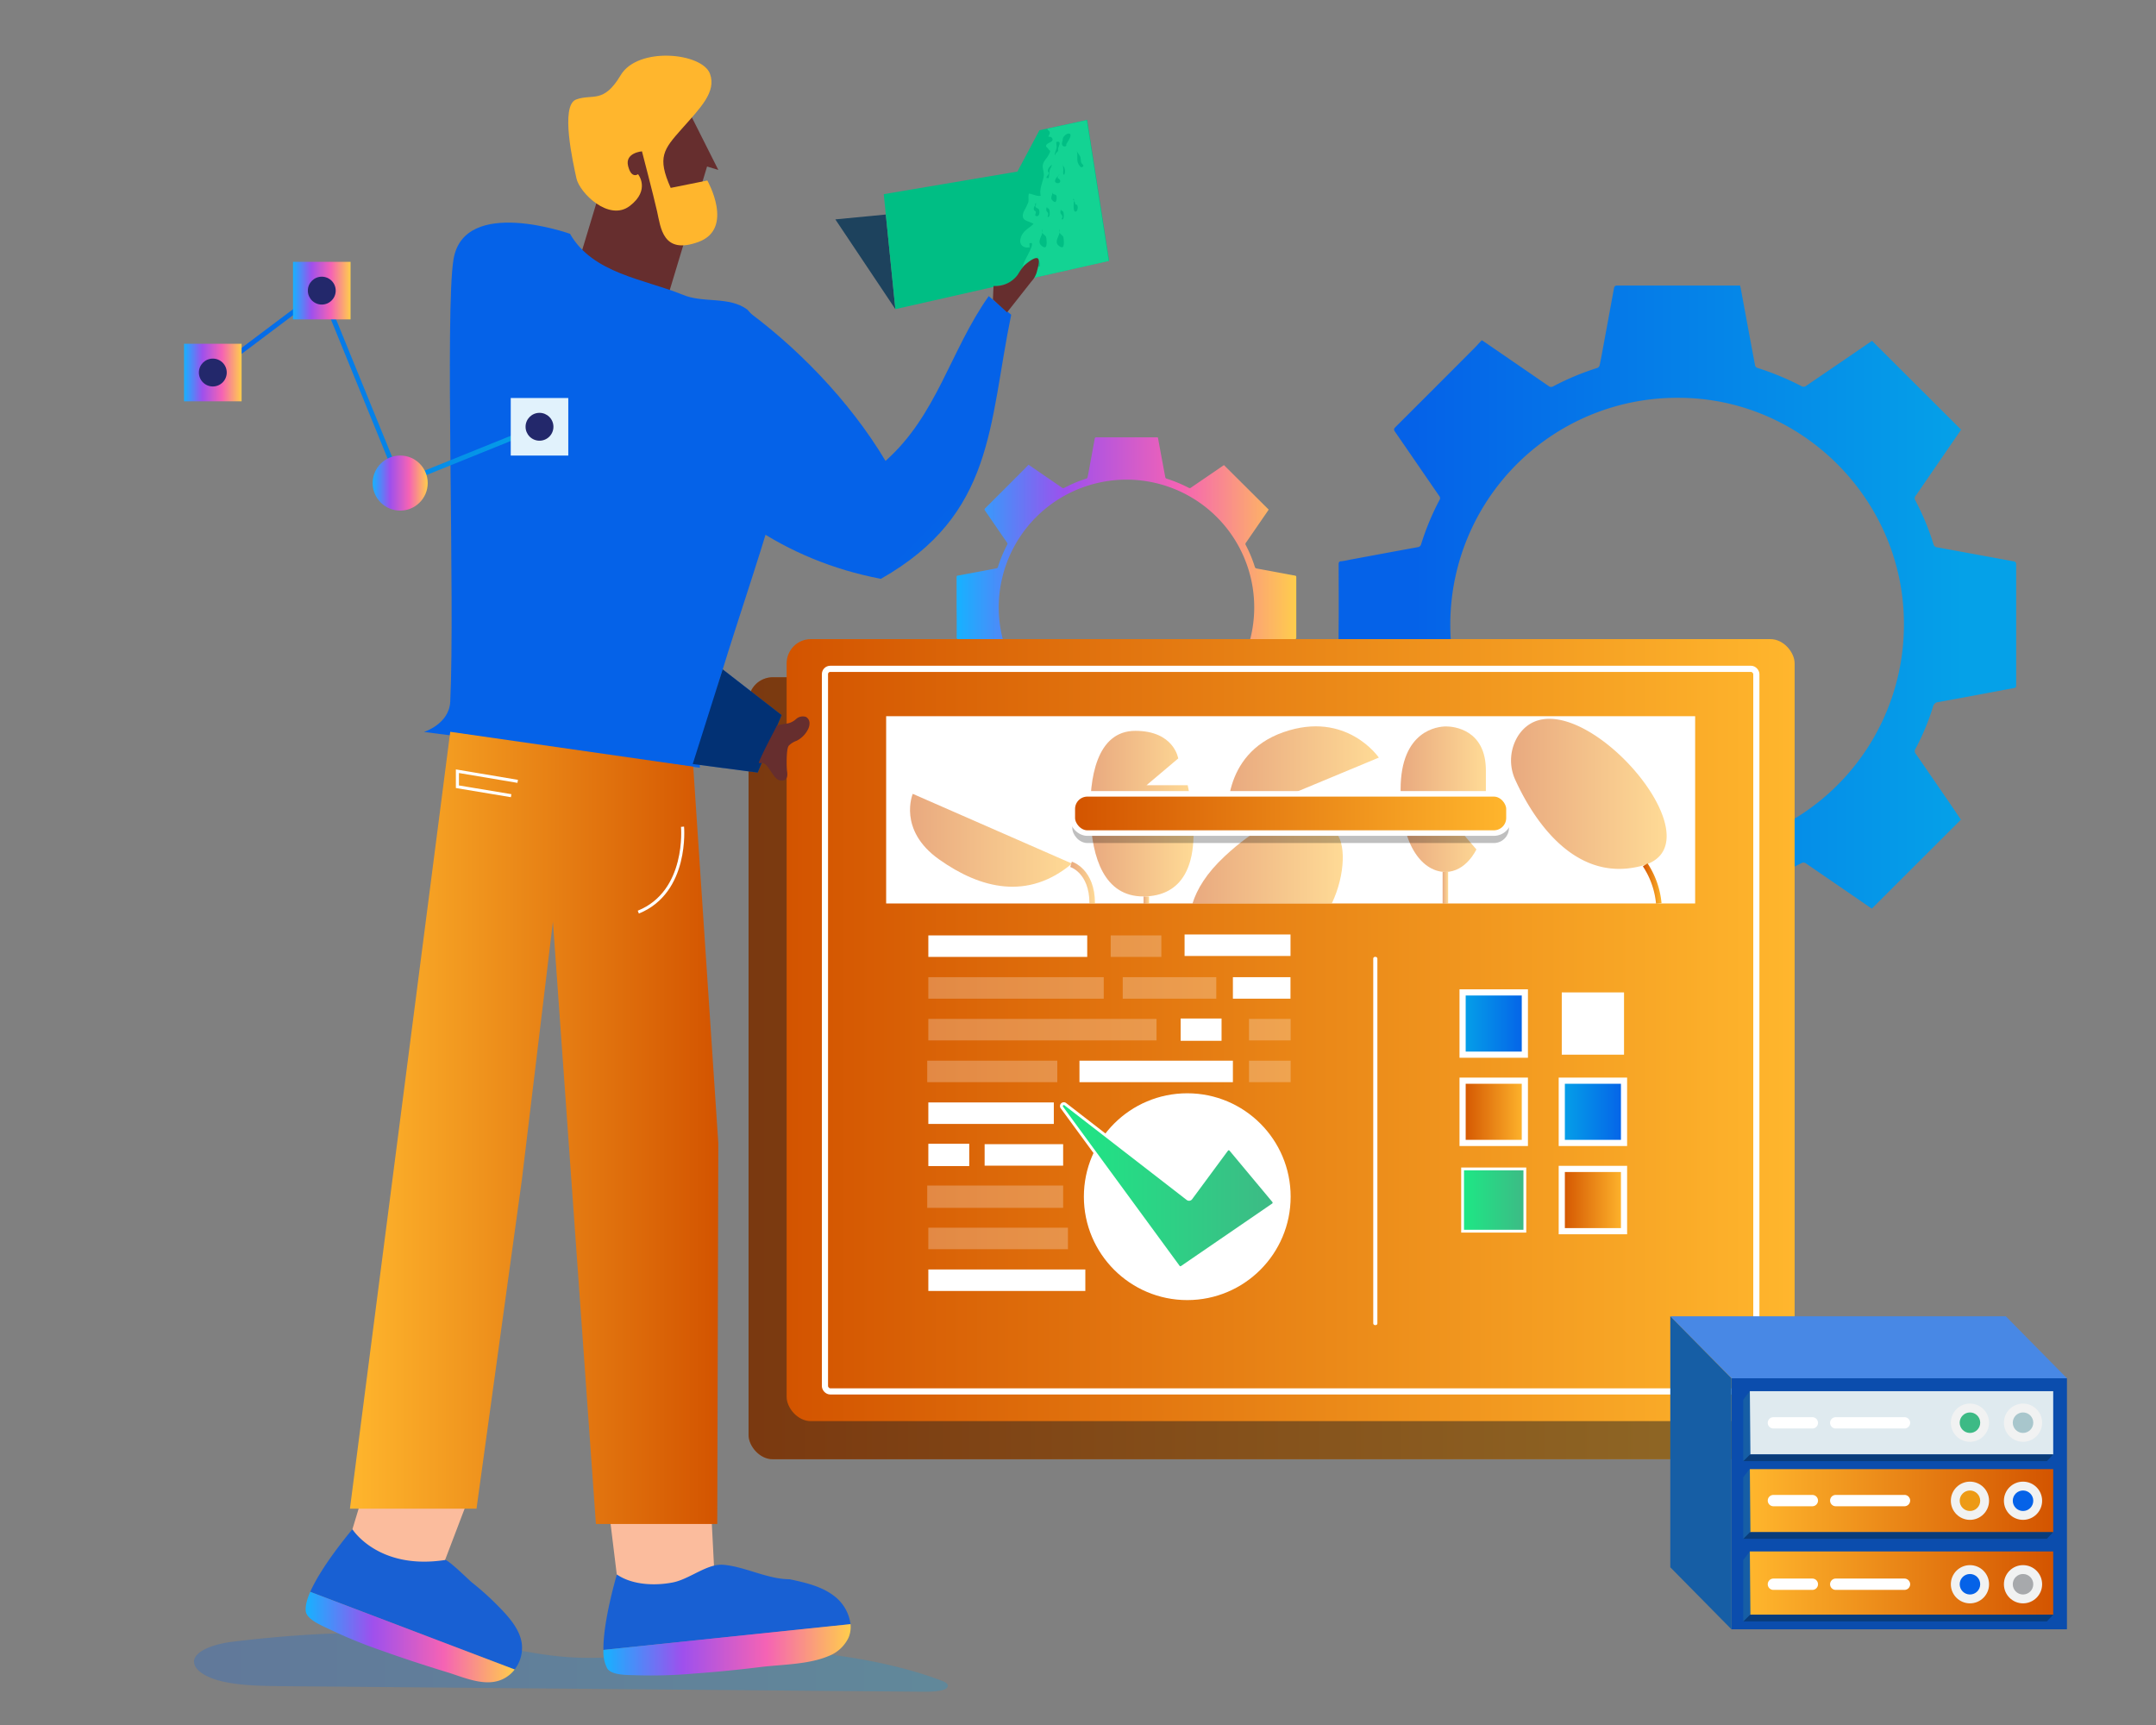 <svg id="Layer_1" data-name="Layer 1" xmlns="http://www.w3.org/2000/svg" xmlns:xlink="http://www.w3.org/1999/xlink" viewBox="0 0 650 520"><rect x="0" y="0" width="650" height="520" fill="#808080" stroke="none"/><defs><style>.cls-1{fill:url(#linear-gradient);}.cls-2{fill:url(#linear-gradient-2);}.cls-3{fill:url(#linear-gradient-3);}.cls-4{fill:#231f20;}.cls-17,.cls-4,.cls-40,.cls-9{opacity:0.5;}.cls-5{fill:url(#linear-gradient-4);}.cls-16,.cls-17,.cls-18,.cls-19,.cls-42,.cls-43,.cls-6,.cls-8{fill:none;}.cls-17,.cls-21,.cls-22,.cls-23,.cls-24,.cls-25,.cls-26,.cls-28,.cls-42,.cls-6{stroke:#fff;}.cls-16,.cls-17,.cls-18,.cls-19,.cls-21,.cls-22,.cls-23,.cls-24,.cls-25,.cls-26,.cls-28,.cls-42,.cls-43,.cls-6,.cls-8{stroke-miterlimit:10;}.cls-22,.cls-23,.cls-24,.cls-26,.cls-6{stroke-width:1.86px;}.cls-27,.cls-7{fill:#fff;}.cls-16,.cls-18,.cls-19,.cls-21,.cls-8{stroke-width:1.67px;}.cls-8{stroke:url(#linear-gradient-5);}.cls-10{fill:url(#linear-gradient-6);}.cls-11{fill:url(#linear-gradient-7);}.cls-12{fill:url(#linear-gradient-8);}.cls-13{fill:url(#linear-gradient-9);}.cls-14{fill:url(#linear-gradient-10);}.cls-15{fill:url(#linear-gradient-11);}.cls-16{stroke:url(#linear-gradient-12);}.cls-17{stroke-width:0.6px;}.cls-18{stroke:url(#linear-gradient-13);}.cls-19{stroke:url(#linear-gradient-14);}.cls-20,.cls-27,.cls-29{opacity:0.25;}.cls-21{fill:url(#linear-gradient-15);}.cls-22{fill:url(#linear-gradient-16);}.cls-23{fill:url(#linear-gradient-17);}.cls-24{fill:url(#linear-gradient-18);}.cls-25,.cls-28{stroke-width:0.85px;}.cls-25{fill:url(#linear-gradient-19);}.cls-26{fill:url(#linear-gradient-20);}.cls-28{fill:url(#linear-gradient-21);}.cls-29{fill:url(#linear-gradient-22);}.cls-30{fill:#fbbc9d;}.cls-31{fill:#1860d3;}.cls-32{fill:#1d425d;}.cls-33{fill:#00be84;}.cls-34{fill:#13d393;}.cls-35{fill:#662e2e;}.cls-36{fill:url(#linear-gradient-23);}.cls-37{fill:#ffb62d;}.cls-38{fill:url(#linear-gradient-24);}.cls-39{fill:url(#linear-gradient-25);}.cls-41{fill:url(#linear-gradient-26);}.cls-42{stroke-width:0.92px;}.cls-43{stroke-width:1.45px;stroke:url(#linear-gradient-27);}.cls-44{fill:#e1f2fc;}.cls-45{fill:#23286b;}.cls-46{fill:url(#linear-gradient-28);}.cls-47{fill:url(#linear-gradient-29);}.cls-48{fill:url(#linear-gradient-30);}.cls-49{fill:url(#linear-gradient-31);}.cls-50{fill:url(#linear-gradient-32);}.cls-51{fill:#0b4dad;}.cls-52{fill:#4888e5;}.cls-53{fill:#165ea5;}.cls-54{fill:url(#linear-gradient-33);}.cls-55{fill:url(#linear-gradient-34);}.cls-56{fill:#dfeaef;}.cls-57{fill:#f1f2f2;}.cls-58{fill:#0562e8;}.cls-59{fill:#ed9a15;}.cls-60{fill:#a7a9ac;}.cls-61{fill:#a8c6cc;}.cls-62{fill:#3dba85;}.cls-63{fill:#093c7a;}</style><linearGradient id="linear-gradient" x1="1328.64" y1="174.1" x2="1431.04" y2="174.1" gradientTransform="matrix(-1, 0, 0, 1, 1719.46, 0)" gradientUnits="userSpaceOnUse"><stop offset="0" stop-color="#ffcd4c"/><stop offset="0.34" stop-color="#f563b4"/><stop offset="0.68" stop-color="#9e50ed"/><stop offset="0.99" stop-color="#1aafff"/></linearGradient><linearGradient id="linear-gradient-2" x1="86.69" y1="188.28" x2="252.2" y2="188.28" gradientTransform="matrix(-1, 0, 0, 1, 678.64, 0)" gradientUnits="userSpaceOnUse"><stop offset="0" stop-color="#05a1e8"/><stop offset="1" stop-color="#0562e8"/></linearGradient><linearGradient id="linear-gradient-3" x1="2483.14" y1="322.01" x2="2787.04" y2="322.01" gradientTransform="translate(-2257.47)" gradientUnits="userSpaceOnUse"><stop offset="0" stop-color="#d35400"/><stop offset="1" stop-color="#ffb62d"/></linearGradient><linearGradient id="linear-gradient-4" x1="2494.62" y1="310.53" x2="2798.52" y2="310.53" xlink:href="#linear-gradient-3"/><linearGradient id="linear-gradient-5" x1="2752.83" y1="266.32" x2="2758.42" y2="266.32" xlink:href="#linear-gradient-3"/><linearGradient id="linear-gradient-6" x1="2531.82" y1="253.31" x2="2580.65" y2="253.31" xlink:href="#linear-gradient-3"/><linearGradient id="linear-gradient-7" x1="2586.17" y1="245.27" x2="2617.31" y2="245.27" xlink:href="#linear-gradient-3"/><linearGradient id="linear-gradient-8" x1="2627.57" y1="233.13" x2="2673.17" y2="233.13" xlink:href="#linear-gradient-3"/><linearGradient id="linear-gradient-9" x1="2616.94" y1="259.33" x2="2662.29" y2="259.33" xlink:href="#linear-gradient-3"/><linearGradient id="linear-gradient-10" x1="2679.73" y1="240.9" x2="2705.45" y2="240.9" xlink:href="#linear-gradient-3"/><linearGradient id="linear-gradient-11" x1="2713.03" y1="239.3" x2="2759.94" y2="239.3" xlink:href="#linear-gradient-3"/><linearGradient id="linear-gradient-12" x1="2692.39" y1="267.6" x2="2694.06" y2="267.6" xlink:href="#linear-gradient-3"/><linearGradient id="linear-gradient-13" x1="2602.23" y1="271.29" x2="2603.9" y2="271.29" xlink:href="#linear-gradient-3"/><linearGradient id="linear-gradient-14" x1="2580.13" y1="266.05" x2="2587.59" y2="266.05" xlink:href="#linear-gradient-3"/><linearGradient id="linear-gradient-15" x1="2580.75" y1="245.22" x2="2712.39" y2="245.22" xlink:href="#linear-gradient-3"/><linearGradient id="linear-gradient-16" x1="2698.42" y1="308.55" x2="2717.19" y2="308.55" gradientTransform="translate(-2257.47)" xlink:href="#linear-gradient-2"/><linearGradient id="linear-gradient-17" x1="2698.42" y1="335.15" x2="2717.19" y2="335.15" xlink:href="#linear-gradient-3"/><linearGradient id="linear-gradient-18" x1="2728.32" y1="335.15" x2="2747.09" y2="335.15" gradientTransform="translate(-2257.47)" xlink:href="#linear-gradient-2"/><linearGradient id="linear-gradient-19" x1="218.91" y1="361.76" x2="237.69" y2="361.76" gradientTransform="matrix(-1, 0, 0, 1, 678.64, 0)" gradientUnits="userSpaceOnUse"><stop offset="0" stop-color="#3dba85"/><stop offset="1" stop-color="#1de885"/></linearGradient><linearGradient id="linear-gradient-20" x1="2728.32" y1="361.76" x2="2747.09" y2="361.76" xlink:href="#linear-gradient-3"/><linearGradient id="linear-gradient-21" x1="245.14" y1="357.38" x2="309.29" y2="357.38" gradientTransform="matrix(-1, 0, 0, 1, 629.24, 0)" xlink:href="#linear-gradient-19"/><linearGradient id="linear-gradient-22" x1="392.88" y1="501.09" x2="620.16" y2="501.09" xlink:href="#linear-gradient-2"/><linearGradient id="linear-gradient-23" x1="363.03" y1="295.99" x2="449.8" y2="209.22" xlink:href="#linear-gradient-2"/><linearGradient id="linear-gradient-24" x1="304.1" y1="237.07" x2="390.87" y2="150.3" xlink:href="#linear-gradient-2"/><linearGradient id="linear-gradient-25" x1="426.16" y1="253.18" x2="449.98" y2="229.35" xlink:href="#linear-gradient-2"/><linearGradient id="linear-gradient-26" x1="462.07" y1="340" x2="573.14" y2="340" gradientTransform="matrix(-1, 0, 0, 1, 678.64, 0)" xlink:href="#linear-gradient-3"/><linearGradient id="linear-gradient-27" x1="515.72" y1="116.51" x2="614.91" y2="116.51" xlink:href="#linear-gradient-2"/><linearGradient id="linear-gradient-28" x1="572.95" y1="87.61" x2="590.3" y2="87.61" gradientTransform="matrix(1, 0, 0, -1, -484.62, 175.21)" xlink:href="#linear-gradient"/><linearGradient id="linear-gradient-29" x1="605.8" y1="112.3" x2="623.15" y2="112.3" gradientTransform="matrix(1, 0, 0, -1, -550.32, 224.6)" xlink:href="#linear-gradient"/><linearGradient id="linear-gradient-30" x1="549.69" y1="145.62" x2="566.29" y2="145.62" gradientTransform="matrix(-1, 0, 0, 1, 678.64, 0)" xlink:href="#linear-gradient"/><linearGradient id="linear-gradient-31" x1="523.47" y1="493.49" x2="586.5" y2="493.49" gradientTransform="matrix(-1, 0, 0, 1, 678.64, 0)" xlink:href="#linear-gradient"/><linearGradient id="linear-gradient-32" x1="422.17" y1="497.36" x2="496.72" y2="497.36" gradientTransform="matrix(-1, 0, 0, 1, 678.64, 0)" xlink:href="#linear-gradient"/><linearGradient id="linear-gradient-33" x1="362.9" y1="-4213.97" x2="454.36" y2="-4213.97" gradientTransform="translate(981.91 -3761.57) rotate(180)" xlink:href="#linear-gradient-3"/><linearGradient id="linear-gradient-34" x1="362.9" y1="-4238.78" x2="454.36" y2="-4238.78" gradientTransform="translate(981.91 -3761.57) rotate(180)" xlink:href="#linear-gradient-3"/></defs><path class="cls-1" d="M288.42,192.11c0,.34.07.49.43.55,2.82.51,5.62,1,8.42,1.56,1,.19,2.05.39,3.07.56a.68.68,0,0,1,.6.54,37.84,37.84,0,0,0,2.7,6.49.65.65,0,0,1-.07.79L297,212.23c-.2.28-.2.42,0,.67l3.44,3.44,18.66-.65a38.51,38.51,0,1,1,51.4-9.58l5.89-2.45c-.24-.37-.49-.72-.73-1.08a.6.6,0,0,1-.08-.72,36.11,36.11,0,0,0,2.69-6.46.86.86,0,0,1,.8-.65c2.22-.39,4.44-.81,6.66-1.22,1.58-.3,3.15-.61,4.73-.88.31-.05.35-.19.35-.44q0-9.12,0-18.23c0-.32-.12-.42-.43-.47-3.83-.71-7.65-1.43-11.48-2.13a.66.66,0,0,1-.59-.48,38.21,38.21,0,0,0-2.75-6.62.6.6,0,0,1,.1-.72l6.65-9.66a3.09,3.09,0,0,0,.17-.29L369,140.2l-3.41,2.34c-2.21,1.51-4.41,3-6.63,4.53a.58.58,0,0,1-.54,0,43.33,43.33,0,0,0-6.79-2.81.55.55,0,0,1-.3-.35q-1.11-5.87-2.18-11.7c0-.12-.06-.23-.1-.38H330.56c-.38,0-.47.15-.53.46-.56,3.11-1.14,6.23-1.71,9.34-.14.76-.28,1.52-.45,2.28a.55.55,0,0,1-.34.36,40,40,0,0,0-6.65,2.79.63.63,0,0,1-.75-.08l-9.67-6.64-.39-.25c-.43.46-.85.93-1.31,1.38q-5.85,5.88-11.73,11.74c-.25.25-.28.4-.07.7,2.23,3.23,4.44,6.47,6.67,9.7a.53.53,0,0,1,0,.63,40.71,40.71,0,0,0-2.75,6.62.62.62,0,0,1-.54.49L290,173.29a11.65,11.65,0,0,1-1.18.21c-.36,0-.42.21-.42.52q0,4.56,0,9.11C288.44,186.13,288.44,189.12,288.42,192.11Z"/><path class="cls-2" d="M486.75,290.46c-.39-2.07-.77-4.11-1.15-6.14-1.11-5.95-2.23-11.89-3.31-17.84a1,1,0,0,0-.8-.88,76.25,76.25,0,0,1-13.28-5.52,1.07,1.07,0,0,0-1.28.08q-7.32,5.05-14.66,10.09l-5.4,3.69-.54-.47q-12.84-12.86-25.68-25.68c-.48-.48-.47-.79-.09-1.34,4.42-6.39,8.8-12.81,13.21-19.21a1.31,1.31,0,0,0,.12-1.58,75.71,75.71,0,0,1-5.39-13,1.32,1.32,0,0,0-1.18-1.06c-2.05-.34-4.09-.73-6.13-1.11-5.59-1-11.19-2.11-16.79-3.11-.74-.14-.87-.44-.87-1.11,0-6,0-11.94.05-17.91s0-12.11,0-18.17c0-.64.12-1,.83-1a23.33,23.33,0,0,0,2.36-.43c6.88-1.27,13.75-2.56,20.63-3.81a1.22,1.22,0,0,0,1.08-1,78.89,78.89,0,0,1,5.49-13.2,1,1,0,0,0-.08-1.26c-4.45-6.45-8.87-12.92-13.32-19.35-.42-.6-.35-.91.14-1.4q11.73-11.7,23.42-23.43c.9-.9,1.75-1.84,2.6-2.75.38.24.59.36.78.5q9.64,6.61,19.29,13.25a1.25,1.25,0,0,0,1.5.14,79.91,79.91,0,0,1,13.28-5.54,1.22,1.22,0,0,0,.67-.75c.34-1.5.61-3,.89-4.53q1.72-9.31,3.43-18.63c.11-.63.29-.93,1.05-.93q18,0,36.08,0h.89c.08.3.15.53.2.75,1.44,7.79,2.87,15.57,4.34,23.35a1.07,1.07,0,0,0,.61.7,85.13,85.13,0,0,1,13.54,5.62,1.3,1.3,0,0,0,1.09-.08c4.42-3,8.81-6,13.21-9l6.81-4.67,26.84,26.77c-.1.16-.22.37-.35.56l-13.26,19.29a1.19,1.19,0,0,0-.2,1.44A76.81,76.81,0,0,1,582.9,164a1.26,1.26,0,0,0,1.17,1L607,169.2c.61.11.84.29.84,1q0,18.16,0,36.35c0,.52-.1.78-.7.88-3.15.56-6.29,1.18-9.44,1.76q-6.64,1.25-13.3,2.45a1.69,1.69,0,0,0-1.59,1.3,72.4,72.4,0,0,1-5.36,12.87,1.22,1.22,0,0,0,.14,1.44q5.31,7.7,10.59,15.4l3,4.44-26.84,26.8c-.15-.09-.38-.23-.6-.38q-9.68-6.66-19.37-13.3a1.3,1.3,0,0,0-1.1-.1,84.19,84.19,0,0,1-13.62,5.63,1,1,0,0,0-.55.66c-.26,1.15-.45,2.32-.67,3.49L525.84,284c-.4,2.15-.82,4.3-1.23,6.45Zm19.42-170.54A68.38,68.38,0,1,0,574,188.19C574.08,150.83,543.43,120,506.17,119.92Z"/><rect class="cls-3" x="225.68" y="204.15" width="303.89" height="235.74" rx="7.31"/><rect class="cls-4" x="225.68" y="204.15" width="303.89" height="235.74" rx="7.31"/><rect class="cls-5" x="237.16" y="192.66" width="303.89" height="235.74" rx="7.31"/><rect class="cls-6" x="248.71" y="201.62" width="280.8" height="217.82" rx="1.6"/><rect class="cls-7" x="267.16" y="215.9" width="243.9" height="56.45"/><path class="cls-8" d="M496,260.69a25.33,25.33,0,0,1,4.1,11.66"/><g class="cls-9"><path class="cls-10" d="M275.18,239.3s-4.6,10.86,7.93,19.76,26.85,12.39,40.07,1.26Z"/><path class="cls-11" d="M355.22,228.63s-1.25-8.32-12.92-8.32-14,14.28-13.53,26.2,4.09,23.72,15.89,23.72,18.63-9.44,13.41-33.52H345.65Z"/><path class="cls-12" d="M370.2,247.31s-2.36-19.9,16.7-26.58,28.8,7.65,28.8,7.65Z"/><path class="cls-13" d="M401.52,272.35h-42c1.32-4.25,4.19-9.09,9.7-14.22,18.51-17.26,28.16-11.69,33.14-7.52C405.87,253.59,405.69,263.55,401.52,272.35Z"/><path class="cls-14" d="M445.11,256.05s-3.08,6.8-9.35,6.8-13.5-6.91-13.5-24.87,11.37-19,13.71-19,12,.95,12,13.28V248l-8.93,1Z"/><path class="cls-15" d="M457.82,221.6a14,14,0,0,0-.9,13.67c4.75,10.38,17.25,31.5,38.36,25.65C520.56,253.92,472.2,200.46,457.82,221.6Z"/><line class="cls-16" x1="435.76" y1="262.85" x2="435.76" y2="272.35"/><path class="cls-17" d="M370.11,243.19s-7.75,2.72-10.27,7.4"/><line class="cls-18" x1="345.6" y1="270.23" x2="345.6" y2="272.35"/><path class="cls-19" d="M322.9,260.55s6.39,1.89,6.39,11.8"/></g><rect class="cls-20" x="323.28" y="242.3" width="131.65" height="11.83" rx="4.55"/><rect class="cls-21" x="323.28" y="239.3" width="131.65" height="11.83" rx="4.55"/><rect class="cls-22" x="440.95" y="299.16" width="18.77" height="18.77"/><rect class="cls-7" x="470.85" y="299.16" width="18.77" height="18.77"/><rect class="cls-23" x="440.95" y="325.77" width="18.77" height="18.77"/><rect class="cls-24" x="470.85" y="325.77" width="18.77" height="18.77"/><rect class="cls-25" x="440.95" y="352.37" width="18.77" height="18.77"/><rect class="cls-26" x="470.85" y="352.37" width="18.77" height="18.77"/><rect class="cls-7" x="279.88" y="281.98" width="47.9" height="6.48"/><rect class="cls-27" x="279.88" y="294.57" width="52.88" height="6.48"/><rect class="cls-27" x="338.49" y="294.57" width="28.2" height="6.48"/><rect class="cls-27" x="279.55" y="319.74" width="39.21" height="6.48"/><rect class="cls-27" x="279.88" y="307.15" width="68.79" height="6.48"/><rect class="cls-7" x="371.7" y="294.57" width="17.36" height="6.48"/><rect class="cls-7" x="325.44" y="319.74" width="46.26" height="6.48"/><rect class="cls-7" x="279.88" y="332.33" width="37.83" height="6.48"/><rect class="cls-7" x="296.85" y="344.91" width="23.67" height="6.48"/><rect class="cls-27" x="279.55" y="357.38" width="40.97" height="6.72"/><rect class="cls-7" x="355.95" y="307.03" width="12.33" height="6.72"/><rect class="cls-7" x="279.88" y="344.79" width="12.33" height="6.72"/><rect class="cls-27" x="279.88" y="370.09" width="42.09" height="6.48"/><rect class="cls-27" x="334.86" y="281.98" width="15.27" height="6.48"/><rect class="cls-7" x="279.88" y="382.68" width="47.33" height="6.48"/><rect class="cls-7" x="357.13" y="281.7" width="31.94" height="6.48"/><rect class="cls-27" x="376.56" y="307.15" width="12.55" height="6.48"/><rect class="cls-27" x="376.56" y="319.74" width="12.55" height="6.48"/><circle class="cls-7" cx="357.94" cy="360.74" r="31.17"/><path class="cls-28" d="M371.05,346.64l12.88,15.44a.74.74,0,0,1-.15,1.08L356.29,382a.73.73,0,0,1-1-.17L320.1,333.8a.73.73,0,0,1,1-1l36.95,28.61a.73.73,0,0,0,1-.14l10.76-14.57A.74.74,0,0,1,371.05,346.64Z"/><rect class="cls-7" x="414.01" y="288.45" width="1.25" height="111" rx="0.51"/><path class="cls-29" d="M58.49,500.72c.21-2.71,5-5,11.61-5.82,25-3,50.86-4.14,74.62.27,9.05,1.68,17.78,3.87,27.67,4.44,12.27.7,24.4-1.19,36.6-2,26.81-1.87,55.68,1.62,75.18,9.14,1.1.42,1.73,1,1.56,1.62-.39,1.44-4.43,1.63-7.61,1.6l-129-1.12-63.54-.55c-6.81-.06-14.07-.18-19.65-1.72-4.41-1.22-7.24-3.29-7.4-5.42A2.67,2.67,0,0,1,58.49,500.72Z"/><polygon class="cls-30" points="213.92 445.96 215.85 483.58 187.24 485.22 183.7 456.24 213.92 445.96"/><path class="cls-31" d="M181.92,497.37l74.5-7.74a12.71,12.71,0,0,0-5-8.57c-3.82-2.91-8.68-4-13.37-5-6.6,0-13.31-3.75-19.88-4.35a8.88,8.88,0,0,0-2.89.25h0c-4.08,1-8.3,4.24-12.4,5.06-5.33,1.05-12.21.83-16.9-2.39h0S181.8,488.57,181.92,497.37Z"/><polygon class="cls-30" points="143.4 446.05 129.99 481.26 103.15 471.22 111.61 443.27 143.4 446.05"/><path class="cls-31" d="M93.54,479.86l61.63,23.39a10.67,10.67,0,0,0,2.13-7.88c-.5-3.44-2.66-6.39-5-9A86.07,86.07,0,0,0,142.24,477c-1-.83-7.1-6.87-8.06-6.74C114,473.36,106.25,461,106.25,461h0C105.89,461.41,97,471.94,93.54,479.86Z"/><polygon class="cls-32" points="267.06 64.67 251.84 66.13 269.94 93.19 267.06 64.67"/><polygon class="cls-33" points="266.44 58.53 269.94 93.19 334.39 78.59 327.77 36.14 313.37 39.26 306.74 51.72 266.44 58.53"/><path class="cls-34" d="M309.26,78c.22-.5,3.33-5.8,1.05-4.57.11.36.07.76.16,1.11-1.94.41-3.35-.79-2.75-2.78.65-2.24,2.42-2.82,3.88-4.28-1.89-1.1-4.05-.83-2.94-3.72A23.89,23.89,0,0,0,310,61c.22-.86-.08-1.86.21-2.64,1.14.12,2.43.92,3.54.65-.48-2.29.69-3.93.93-6.11.13-1.09-.44-2-.28-3.14.18-1.27,1.22-2,1.78-3.14.78-1.49.3-1-.23-1.85-.3-.44-.79-.45-.46-1.12s2.24-.81,1.77-1.91a.94.94,0,0,0-1.17-.45c.14-.64.44-1,.41-1.27,0-.53-.44-.55-.64-1a1.3,1.3,0,0,0-.1-.23l11.89-2.57,6.63,42.45-26.68,6c0-.72.12-1.46.21-2.15A15.1,15.1,0,0,1,309.26,78Z"/><path class="cls-33" d="M314.2,69.06c.59,1.45-1.26,2.93-.7,4.38.19.5,1.31,1.43,1.76,1s.28-2.38.14-2.92C315.18,70.65,314,70.92,314.2,69.06Z"/><path class="cls-33" d="M319.39,69.06c.59,1.45-1.26,2.93-.7,4.38.2.5,1.31,1.43,1.76,1s.28-2.38.15-2.92C320.37,70.65,319.22,70.92,319.39,69.06Z"/><path class="cls-33" d="M315.75,62.39c-.29.17-.31.45-.31.8,0,.66.44.69.55,1.15a1.69,1.69,0,0,1-.2,1c.87.5.76-1.94.46-2.32C315.69,62.37,315.52,63.16,315.75,62.39Z"/><path class="cls-33" d="M320,63.14c-.29.17-.3.44-.31.8,0,.65.44.68.56,1.14s-.07.65-.21,1c.88.5.76-1.93.46-2.31C319.9,63.11,319.73,63.91,320,63.14Z"/><path class="cls-33" d="M317.3,57.85c.09.81-.71,1.75-.16,2.42.18.22.72.7,1,.62.47-.14.56-1.73.25-2.06S317.28,58.79,317.3,57.85Z"/><path class="cls-33" d="M319.48,52.68c-.42.16-1.74,1.51-1.33,2.19a1,1,0,0,0,1.27.21c.5-.54.06-.89-.17-1.21-.05-.07-.26,0-.34-.14S318.91,52.66,319.48,52.68Z"/><path class="cls-33" d="M318,46.88c-.1-.84.52-1.73.57-2.59,0-.52-.17-1-.11-1.52,1.64-.32.82,1,.56,1.9-.06.24,0,.54,0,.76S318.35,45.91,318,46.88Z"/><path class="cls-33" d="M320.4,42.11c-.14-.83,1.39-2.23,2.15-1.75s-.88,2.67-1.06,3.07c-.09.22.16.41-.22.63a.72.72,0,0,1-.71,0C319.7,43.5,320.56,42.14,320.4,42.11Z"/><path class="cls-33" d="M320.46,49.35c0,.68.1,1.34.11,2a5.26,5.26,0,0,0,0,1.25,1.12,1.12,0,0,0,.32,0,3,3,0,0,0-.08-2.21A1.63,1.63,0,0,1,320.46,49.35Z"/><path class="cls-33" d="M317.13,49.58c-.56.56-1.41,1.32-1.19,2.13.09.31.41.11.2.69s-.72.68-.62,1.26h.66c.24-1,0-2.38.72-3.23"/><path class="cls-33" d="M312.3,62.05c-.36-.08-.47.14-.57.43a1.83,1.83,0,0,0,0,.84c.11.23.43.26.52.44.25.51-.62,1.28.3,1.39s.94-1.47.66-2c-.18-.36-.82-.43-1-.79s-.23-1,.13-1.22"/><path class="cls-33" d="M312.87,77.22c.05.92-.91,1.84-.75,2.66.12.59.87.46,1.42.44a3.12,3.12,0,0,0-.46-2C312.85,77.88,312.58,77.58,312.87,77.22Z"/><path class="cls-33" d="M323.45,60a.34.34,0,0,1,.37.13c-.05.47-.54,4.53.78,3.51a2,2,0,0,0,.19-1.74c-.23-.33-.81-.2-.65-.75"/><path class="cls-33" d="M324.6,45.56c.46,1.08-.08,2.42.39,3.57.15.37.86,1.82,1.5,1.1.39-.44-.19-.66-.4-1-.41-.66-.09-1.7-.57-2.29"/><polygon class="cls-35" points="201.64 88.36 213.17 50.19 216.56 51.22 207.68 33.58 189.79 28.17 171.03 90.23 201.64 88.36"/><path class="cls-36" d="M171.85,70.48c6.85,12,22.36,13.64,33.92,18.34,6.18,2.67,13.94.38,19.56,4.51,8.62,9.58,11.82,25.42,12.29,38.11.61,16.07-27.1,84-26.63,100l-83.17-10.8s7.59-2.35,7.92-9.12c1.47-30.57-1.64-117.94,1-133.43C140,59.12,171.85,70.48,171.85,70.48Z"/><path class="cls-37" d="M214.06,22.28c1.94,5.41-2.82,10.15-8.44,16.48s-7.54,8.6-3.42,17.88l11.05-2.22s8.23,14.47-2.62,18.49-11.43-4.32-12.54-9.23-4.55-18.06-4.55-18.06-5.19.41-4.18,4.42,3,2.47,3,2.47,3.85,4.71-2.47,9.56-15.19-4-16.11-8.33-5-21.94-.07-23.75,8.22,1.41,13.41-7.32S211.76,15.86,214.06,22.28Z"/><path class="cls-38" d="M298.08,89.27c-11.62,16.46-15.56,35.86-31.11,49.67C256.19,120.87,239.84,104,222.9,92c-9.7,12.18-18.05,25-26.62,38,18.51,22.89,39.9,38.84,69.29,44.49C299.89,155,298,128.19,304.86,94.87Z"/><path class="cls-35" d="M303.62,94.16,311,84.8a7,7,0,0,0,1.54-2.67c.23-1,1.18-3.8.26-4.27s-3.4,1.58-4.14,2.33a19.59,19.59,0,0,0-1.8,2.59,8.34,8.34,0,0,1-7.33,3.42l-.18,4.06"/><polygon class="cls-39" points="217.88 201.78 235.64 215.56 228.44 232.89 208.85 230.32 217.88 201.78"/><polygon class="cls-40" points="217.88 201.78 235.64 215.56 228.44 232.89 208.85 230.32 217.88 201.78"/><polygon class="cls-41" points="209 231.11 216.56 344.65 216.24 459.41 179.66 459.41 166.7 277.84 157.34 355.61 143.66 454.8 105.5 454.8 135.74 220.6 209 231.11"/><path class="cls-42" d="M205.77,249.22s1.8,19.62-13.33,25.74"/><polyline class="cls-42" points="156.08 235.54 137.9 232.48 137.9 237.16 154.1 239.86"/><path class="cls-35" d="M234.22,218.75a13.81,13.81,0,0,1,2.77-.59,5.39,5.39,0,0,0,3-1.39,3,3,0,0,1,3-.65,2.14,2.14,0,0,1,1.07,1.8,4,4,0,0,1-.54,2.09,7.64,7.64,0,0,1-3.34,3.29,6.16,6.16,0,0,0-2.39,1.5c-.78,1-.74,6.41-.51,7.71.17,1,.14,2.16-.72,2.62a2.46,2.46,0,0,1-1.75,0c-1.64-.41-3.33-5.15-5-5.13-.79,0-1.29.32-.88-.57C230.49,225.8,232.43,222.3,234.22,218.75Z"/><polyline class="cls-43" points="162.65 128.65 120.65 145.62 97.01 87.61 64.16 112.3"/><rect class="cls-44" x="153.97" y="119.97" width="17.35" height="17.35" transform="translate(325.3 257.3) rotate(-180)"/><circle class="cls-45" cx="162.65" cy="128.65" r="4.2"/><rect class="cls-46" x="88.33" y="78.93" width="17.35" height="17.35" transform="translate(194.02 175.21) rotate(-180)"/><circle class="cls-45" cx="97.01" cy="87.61" r="4.2"/><rect class="cls-47" x="55.48" y="103.62" width="17.35" height="17.35" transform="translate(128.32 224.6) rotate(-180)"/><circle class="cls-45" cx="64.16" cy="112.3" r="4.2"/><circle class="cls-48" cx="120.65" cy="145.62" r="8.3"/><path class="cls-49" d="M92.19,485.77c.38,2.55,5.16,4.39,7.08,5.35a149.31,149.31,0,0,0,16.13,6.57c6.42,2.31,12.92,4.42,19.44,6.41,5.7,1.76,12.78,5.15,18.26,1.17a9.68,9.68,0,0,0,2.07-2L93.54,479.86C92.51,482.15,92,484.23,92.19,485.77Z"/><path class="cls-50" d="M181.92,497.37a11.13,11.13,0,0,0,1.15,5.58c1.39,2.19,6.51,1.95,8.64,2.05a147.12,147.12,0,0,0,17.44-.5c6.8-.48,13.59-1.16,20.37-2,6.47-.77,14.21-.73,20.24-3.27a11.06,11.06,0,0,0,6.07-5.58,8.23,8.23,0,0,0,.59-4.06Z"/><rect class="cls-51" x="522.01" y="415.48" width="101.14" height="75.67" transform="translate(1145.16 906.63) rotate(-180)"/><polygon class="cls-52" points="522.01 415.48 623.15 415.48 604.72 396.79 503.57 396.79 522.01 415.48"/><polygon class="cls-53" points="503.57 472.46 522.01 491.15 522.01 415.48 503.57 396.79 503.57 472.46"/><rect class="cls-54" x="527.55" y="442.87" width="91.46" height="19.07"/><rect class="cls-55" x="527.55" y="467.68" width="91.46" height="19.07"/><rect class="cls-56" x="527.55" y="419.37" width="91.46" height="19.07"/><circle class="cls-57" cx="609.91" cy="452.4" r="5.76"/><circle class="cls-57" cx="593.91" cy="452.4" r="5.76"/><circle class="cls-57" cx="609.91" cy="477.57" r="5.76"/><circle class="cls-57" cx="593.91" cy="477.57" r="5.76"/><circle class="cls-57" cx="609.91" cy="428.87" r="5.76"/><circle class="cls-57" cx="593.91" cy="428.87" r="5.76"/><circle class="cls-58" cx="609.91" cy="452.4" r="3.09"/><circle class="cls-59" cx="593.91" cy="452.4" r="3.09"/><circle class="cls-60" cx="609.91" cy="477.57" r="3.09"/><circle class="cls-61" cx="609.91" cy="428.87" r="3.09"/><circle class="cls-58" cx="593.91" cy="477.57" r="3.09"/><circle class="cls-62" cx="593.91" cy="428.87" r="3.09"/><path class="cls-7" d="M574.17,450.65H553.44a1.7,1.7,0,0,0-1.7,1.7h0a1.71,1.71,0,0,0,1.7,1.71h20.73a1.72,1.72,0,0,0,1.71-1.71h0a1.71,1.71,0,0,0-1.7-1.71h0Z"/><path class="cls-7" d="M574.17,475.86H553.44a1.71,1.71,0,0,0-1.7,1.71h0a1.7,1.7,0,0,0,1.7,1.7h20.73a1.71,1.71,0,0,0,1.71-1.7h0A1.72,1.72,0,0,0,574.17,475.86Z"/><path class="cls-7" d="M546.4,475.86H534.65a1.71,1.71,0,0,0-1.7,1.71h0a1.7,1.7,0,0,0,1.7,1.7H546.4a1.7,1.7,0,0,0,1.7-1.7h0A1.71,1.71,0,0,0,546.4,475.86Z"/><path class="cls-7" d="M546.4,450.65H534.65a1.7,1.7,0,0,0-1.7,1.7h0a1.71,1.71,0,0,0,1.7,1.71H546.4a1.71,1.71,0,0,0,1.7-1.71h0A1.7,1.7,0,0,0,546.4,450.65Z"/><path class="cls-7" d="M546.4,427.21H534.65a1.71,1.71,0,0,0-1.7,1.71h0a1.7,1.7,0,0,0,1.69,1.7H546.4a1.7,1.7,0,0,0,1.7-1.7h0A1.71,1.71,0,0,0,546.4,427.21Z"/><path class="cls-7" d="M574.17,427.21H553.44a1.71,1.71,0,0,0-1.7,1.71h0a1.7,1.7,0,0,0,1.69,1.7h20.74a1.71,1.71,0,0,0,1.71-1.7h0a1.71,1.71,0,0,0-1.7-1.71Z"/><polygon class="cls-63" points="619.01 438.44 617.11 440.45 525.57 440.45 527.54 438.44 619.01 438.44"/><polygon class="cls-53" points="527.54 419.37 525.57 421.91 525.57 440.45 527.72 438.31 527.54 419.37"/><polygon class="cls-63" points="619.01 461.85 617.11 463.86 525.57 463.86 527.54 461.85 619.01 461.85"/><polygon class="cls-53" points="527.54 442.77 525.57 445.32 525.57 463.86 527.72 461.71 527.54 442.77"/><polygon class="cls-63" points="619.01 486.76 617.11 488.77 525.57 488.77 527.54 486.76 619.01 486.76"/><polygon class="cls-53" points="527.54 467.69 525.57 470.23 525.57 488.77 527.72 486.63 527.54 467.69"/></svg>